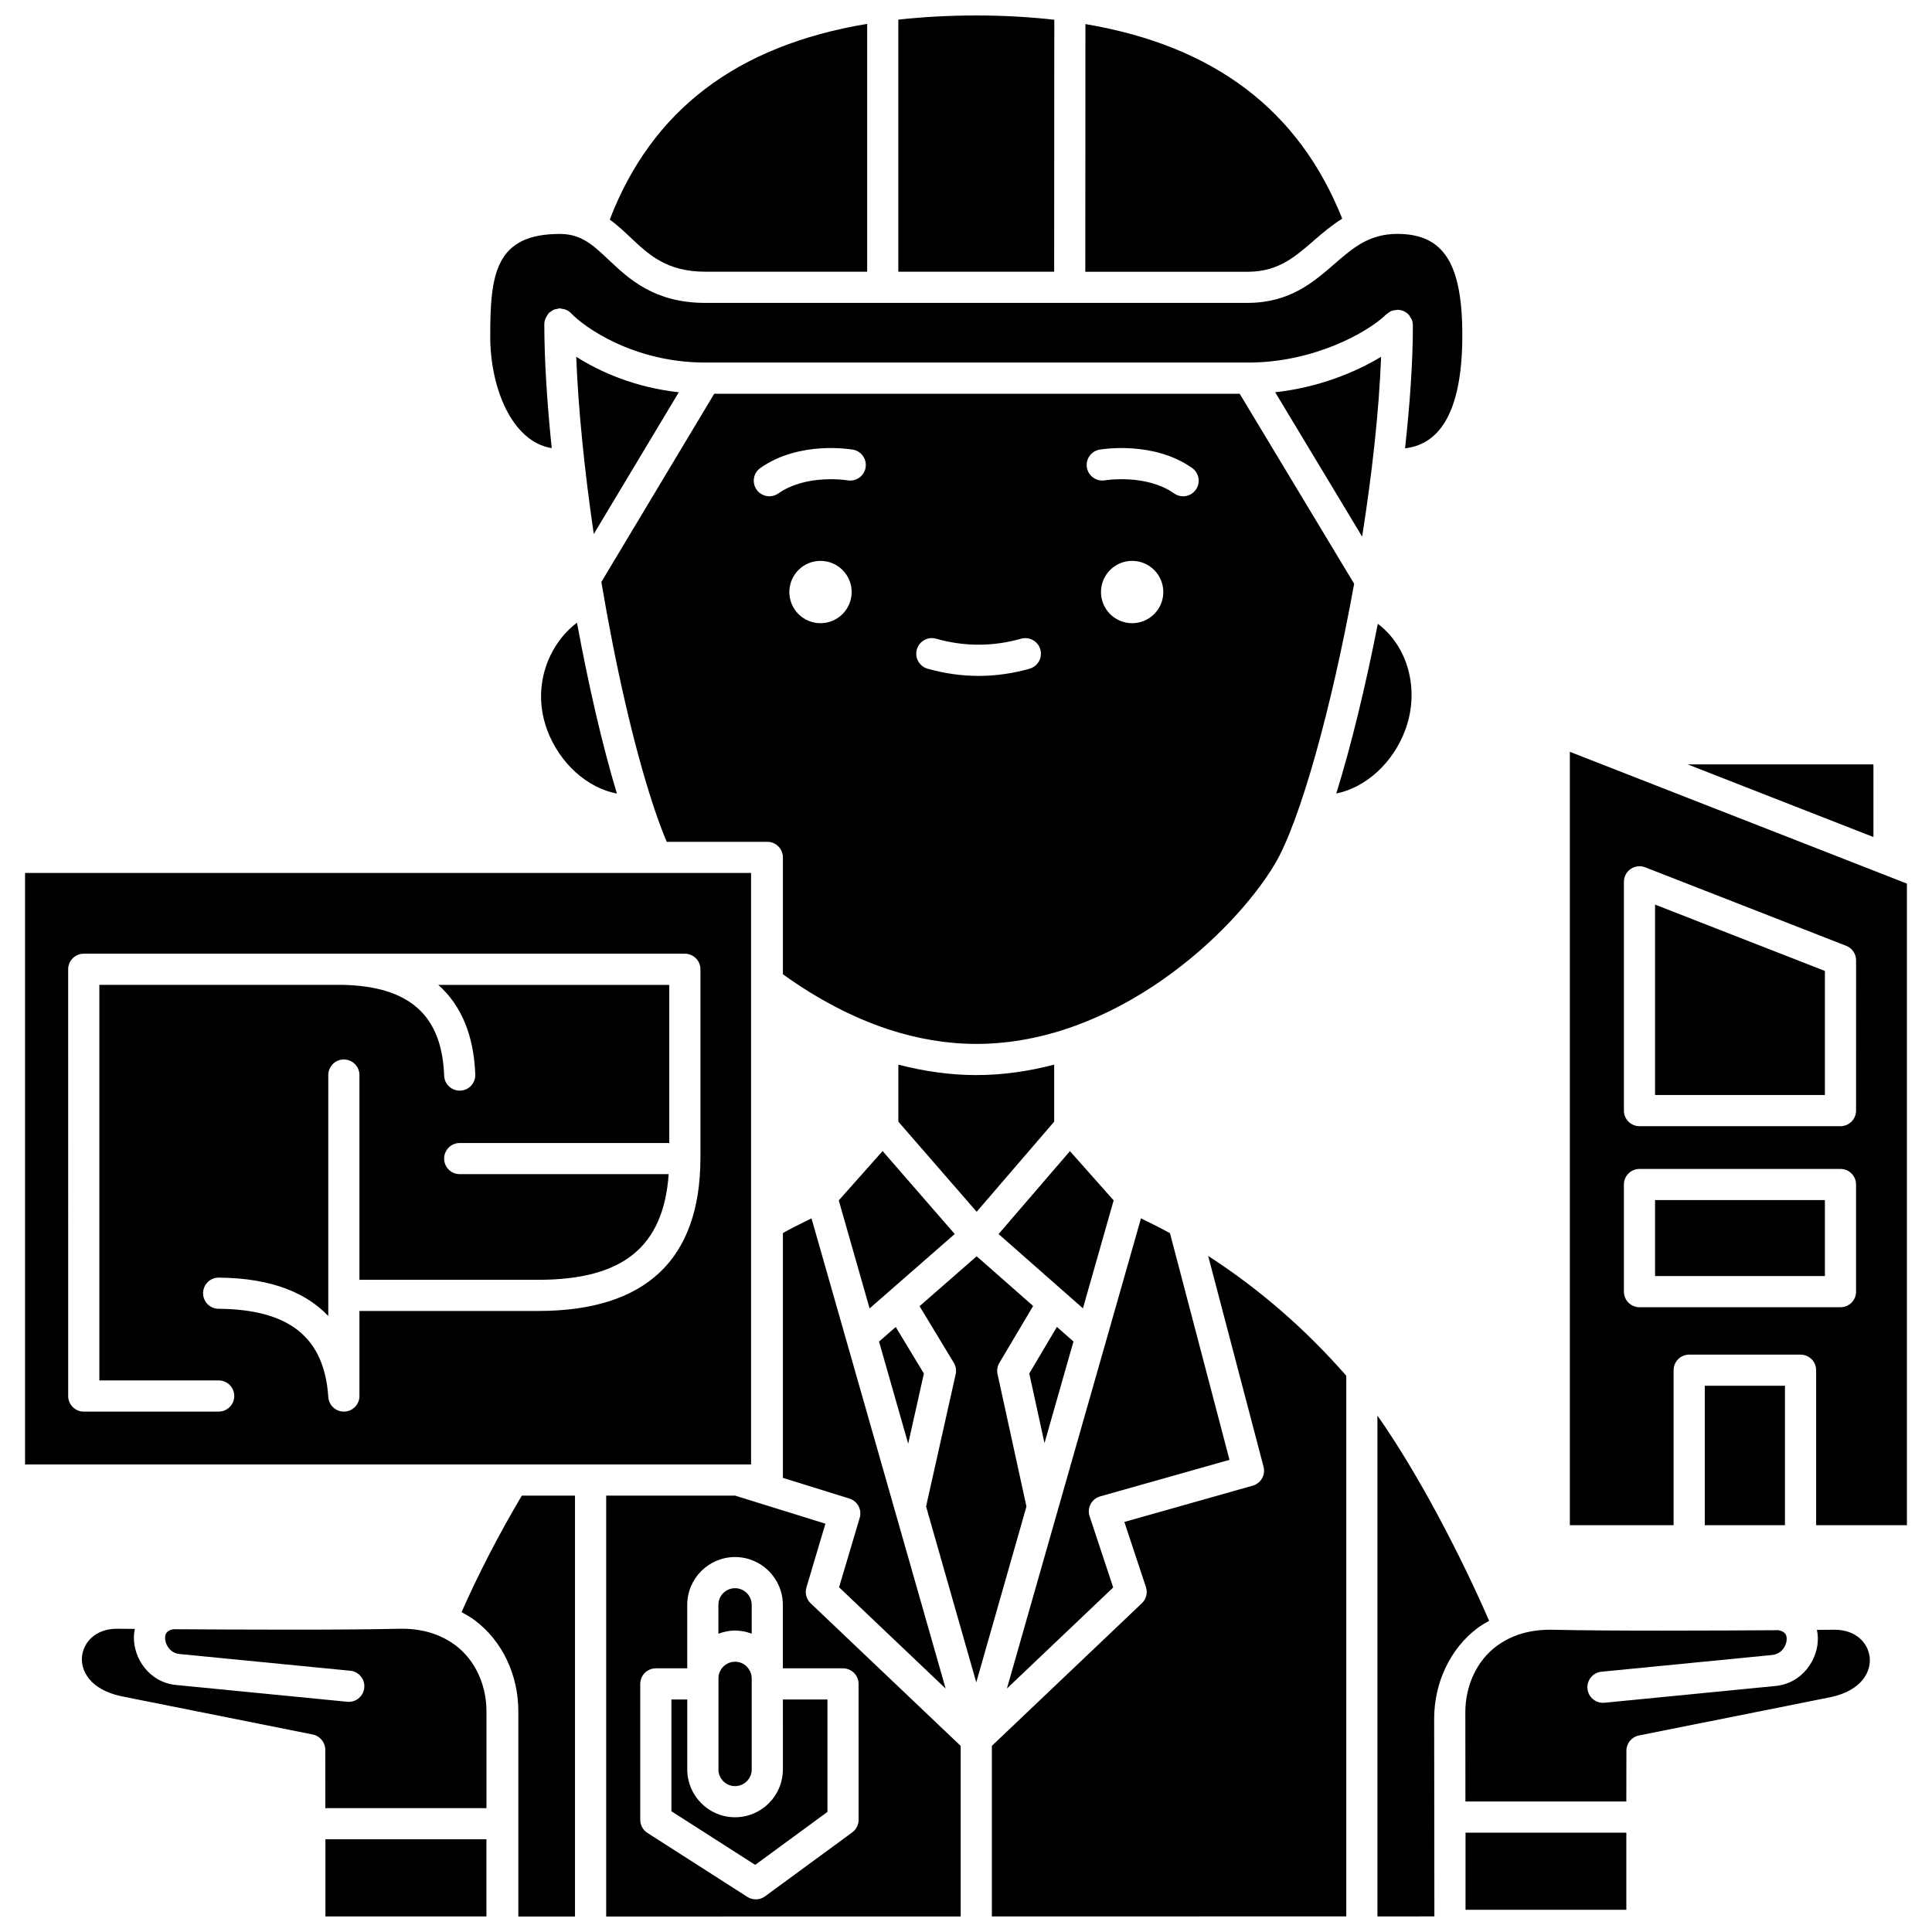 <?xml version="1.0" encoding="UTF-8"?>
<!-- Uploaded to: ICON Repo, www.iconrepo.com, Generator: ICON Repo Mixer Tools -->
<svg width="800px" height="800px" version="1.1" viewBox="144 144 512 512" xmlns="http://www.w3.org/2000/svg">
 <defs>
  <clipPath id="f">
   <path d="m382 148.09h42v68.906h-42z"/>
  </clipPath>
  <clipPath id="e">
   <path d="m509 519h30v132.9h-30z"/>
  </clipPath>
  <clipPath id="d">
   <path d="m266 540h31v111.9h-31z"/>
  </clipPath>
  <clipPath id="c">
   <path d="m230 631h43v20.902h-43z"/>
  </clipPath>
  <clipPath id="b">
   <path d="m304 540h95v111.9h-95z"/>
  </clipPath>
  <clipPath id="a">
   <path d="m406 476h95v175.9h-95z"/>
  </clipPath>
 </defs>
 <path d="m366.36 564.64 28.246 26.855-35.551-124.62c-2.543 1.219-5.07 2.508-7.578 3.887v64.891l17.621 5.481c2.156 0.672 3.375 2.953 2.731 5.121z"/>
 <path d="m435.55 540.56 34.277-9.688-15.773-60.066c-2.566-1.402-5.125-2.703-7.684-3.926l-9.227 32.398c-0.012 0.039-0.02 0.074-0.031 0.105l-26.266 92.09 28.164-26.777-6.254-18.863c-0.355-1.07-0.262-2.238 0.27-3.234 0.527-0.996 1.445-1.734 2.523-2.039z"/>
 <path d="m492.18 207.75c2.281-1.977 4.711-4.047 7.527-5.801-11.465-28.742-33.855-45.781-68.059-51.57l-0.031 65.641h43.234c7.887-0.074 12.266-3.871 17.328-8.27z"/>
 <path d="m288.98 337.38c3.297 8.957 10.719 15.457 18.504 16.926-3.879-12.867-7.519-28.707-10.578-45.285-7.535 5.672-12.121 16.941-7.926 28.359z"/>
 <path d="m498.13 354.28c7.695-1.527 15.031-7.992 18.305-16.898 3.914-10.648 0.609-22.168-7.301-28.066-3.242 16.543-7.066 32.289-11.004 44.965z"/>
 <path d="m504.98 286.21c2.629-16.629 4.481-33.242 5.027-47.664-6.816 4.137-16.676 8.168-28.074 9.402z"/>
 <path d="m320.7 367.09h26.648c2.285 0 4.129 1.852 4.129 4.129v30.965c8.832 6.394 18.375 11.438 27.77 14.547 7.887 2.602 15.789 3.918 23.48 3.918 36.805 0 68.023-29.168 79.051-47.551 6.769-11.281 15.18-41.766 21.086-74.395l-30.336-50.355h-139.25l-29.91 49.879c3.707 22.02 8.57 43.543 13.742 59.184 1.227 3.734 2.426 6.965 3.586 9.68zm123.33-57.938c-4.562 0-8.258-3.695-8.258-8.258s3.695-8.258 8.258-8.258 8.258 3.695 8.258 8.258c0.004 4.562-3.699 8.258-8.258 8.258zm-8.648-45.992c0.582-0.102 14.227-2.402 24.535 4.856 1.863 1.312 2.312 3.891 0.996 5.754-0.801 1.141-2.082 1.75-3.379 1.75-0.82 0-1.648-0.242-2.375-0.754-7.453-5.254-18.246-3.492-18.352-3.473-2.207 0.379-4.383-1.117-4.769-3.367-0.387-2.234 1.102-4.367 3.344-4.766zm-48.406 52.953c0.617-2.199 2.898-3.469 5.098-2.848 7.5 2.117 15.035 2.117 22.527 0 2.172-0.609 4.481 0.652 5.098 2.848 0.621 2.195-0.652 4.477-2.844 5.102-4.481 1.27-9.027 1.906-13.512 1.906s-9.031-0.645-13.512-1.906c-2.203-0.625-3.477-2.906-2.856-5.102zm-25.535-6.961c-4.562 0-8.258-3.695-8.258-8.258s3.695-8.258 8.258-8.258 8.258 3.695 8.258 8.258-3.699 8.258-8.258 8.258zm-15.934-41.133c10.312-7.266 23.961-4.961 24.535-4.856 2.246 0.395 3.746 2.535 3.348 4.781-0.395 2.242-2.535 3.731-4.769 3.352-0.105-0.016-10.902-1.777-18.352 3.473-0.727 0.512-1.551 0.754-2.375 0.754-1.297 0-2.578-0.605-3.379-1.75-1.32-1.867-0.871-4.445 0.992-5.754z"/>
 <g clip-path="url(#f)">
  <path d="m423.4 149.23c-6.523-0.73-13.387-1.133-20.688-1.133-7.289 0-14.145 0.391-20.648 1.105v66.812h41.297z"/>
 </g>
 <path d="m439.13 462.12-11.586-13.062-18.91 21.98 22.355 19.684z"/>
 <path d="m532.38 629.68h42.617v20.434h-42.617z"/>
 <g clip-path="url(#e)">
  <path d="m535.57 575.44c0.969-0.73 2.023-1.309 3.066-1.906-7.738-17.75-18.852-39.094-29.605-54.391v132.73l15.094-0.004-0.059-52.344c0.004-9.684 4.305-18.688 11.504-24.086z"/>
 </g>
 <g clip-path="url(#d)">
  <path d="m266.32 571.23c1.219 0.668 2.426 1.359 3.547 2.199 7.199 5.398 11.496 14.395 11.496 24.078v54.398l15.016-0.004v-111.54h-14.098c-6.106 10.305-11.539 20.836-15.961 30.863z"/>
 </g>
 <path d="m630.12 575.89c-0.082 0-1.793 0.02-4.625 0.047 0.141 0.637 0.223 1.285 0.25 1.93 0.227 5.781-4.094 12.379-11.469 12.961l-45.062 4.418c-0.137 0.012-0.273 0.02-0.41 0.02-2.102 0-3.894-1.594-4.106-3.727-0.223-2.269 1.438-4.289 3.703-4.512l45.145-4.426c2.703-0.215 4.012-2.695 3.941-4.41-0.02-0.527-0.094-1.789-2.172-2.172-17.195 0.121-45.074 0.234-59.75-0.117-5.938-0.137-10.969 1.344-15.047 4.398-5.129 3.844-8.188 10.379-8.188 17.469l0.023 23.652h42.641l0.02-13.457c0.004-1.965 1.391-3.66 3.32-4.043l50.973-10.191c8.148-1.805 10.586-6.801 10.18-10.527-0.398-3.641-3.449-7.312-9.367-7.312z"/>
 <path d="m264.72 580.04c-4.074-3.059-9.129-4.555-15.043-4.398-14.668 0.352-42.543 0.234-59.754 0.117-2.074 0.387-2.148 1.645-2.168 2.172-0.07 1.715 1.234 4.195 3.859 4.402l45.219 4.434c2.269 0.223 3.926 2.242 3.703 4.512-0.211 2.137-2.004 3.727-4.106 3.727-0.133 0-0.27-0.004-0.41-0.02l-45.141-4.426c-7.297-0.57-11.613-7.168-11.391-12.949 0.023-0.645 0.105-1.293 0.246-1.93-2.856-0.023-4.574-0.043-4.672-0.047-5.875 0-8.93 3.672-9.324 7.309-0.41 3.731 2.031 8.727 10.258 10.547l50.883 10.176c1.93 0.383 3.32 2.078 3.32 4.043l0.012 15.469h42.703v-25.664c0-7.094-3.066-13.629-8.195-17.473z"/>
 <g clip-path="url(#c)">
  <path d="m230.24 631.43h42.672v20.453h-42.672z"/>
 </g>
 <path d="m343.04 375.34h-192.4v156.76h192.4zm-13.418 75.695c-0.094 26.801-14.559 40.383-42.969 40.383h-0.156-47.242v22.543c0 2.227-1.766 4.051-3.992 4.129h-0.141c-2.16 0-3.973-1.68-4.117-3.852-1.059-15.812-10.301-23.246-29.09-23.395-2.285-0.016-4.113-1.883-4.098-4.164 0.02-2.269 1.863-4.098 4.129-4.098h0.031c14.395 0.117 23.441 4.285 29.016 10.176l0.004-63.855c0-2.281 1.848-4.129 4.129-4.129 2.285 0 4.129 1.852 4.129 4.129v54.258h47.246 0.152c22.383 0 33.184-8.68 34.551-27.996h-55.379c-2.285 0-4.129-1.852-4.129-4.129 0-2.281 1.848-4.129 4.129-4.129h55.539v-41.902h-61.219c6.082 5.391 9.422 13.352 9.805 23.746 0.086 2.281-1.691 4.195-3.973 4.277h-0.156c-2.211 0-4.043-1.75-4.121-3.977-0.59-15.934-9.059-23.57-26.656-24.051h-64.719v104.83h31.625c2.285 0 4.129 1.852 4.129 4.129 0 2.281-1.848 4.129-4.129 4.129l-35.754 0.004c-2.285 0-4.129-1.852-4.129-4.129l-0.004-113.09c0-2.281 1.848-4.129 4.129-4.129h159.3c2.285 0 4.129 1.852 4.129 4.129z"/>
 <path d="m290.21 262.76c-1.242-12.105-1.961-23.418-1.961-32.902v-0.008c0.004-0.82 0.309-1.602 0.797-2.301 0.148-0.215 0.266-0.453 0.449-0.637 0.012-0.012 0.016-0.031 0.031-0.047 0.141-0.133 0.312-0.184 0.465-0.289 0.277-0.203 0.547-0.414 0.871-0.547 0.227-0.09 0.465-0.094 0.703-0.141 0.273-0.059 0.523-0.164 0.812-0.164 0.027 0 0.055 0.016 0.082 0.016 0.121 0.004 0.234 0.059 0.355 0.07 1 0.113 1.891 0.523 2.547 1.215 0 0 0.004 0 0.004 0.004 3.422 3.629 16.492 13.051 35.57 13.051h143.92c17.066 0 31.43-7.816 36.523-12.773l0.008-0.008c0.008-0.008 0.023-0.02 0.039-0.027 0.07-0.07 0.164-0.094 0.242-0.156 0.332-0.281 0.68-0.539 1.09-0.707 0.371-0.152 0.762-0.195 1.152-0.23 0.137-0.012 0.258-0.078 0.395-0.078 0.008 0 0.012 0.004 0.02 0.004 1.07 0.004 2.137 0.414 2.941 1.23 0.234 0.238 0.359 0.531 0.523 0.809 0.102 0.172 0.246 0.312 0.328 0.504 0.203 0.492 0.305 1.016 0.309 1.539 0 0.012 0.008 0.023 0.008 0.043v0.004 0.07c-0.004 9.438-0.766 20.594-2.082 32.508 10.07-1.168 15.18-11.238 15.18-29.977 0-19.07-4.988-26.848-17.219-26.848-7.5 0-11.77 3.703-16.707 7.996-5.504 4.777-11.746 10.191-22.707 10.285l-143.96 0.004c-13.508 0-20.199-6.301-25.57-11.363-4.258-4.016-7.328-6.914-13.004-6.914-17.168 0-18.449 10.754-18.449 27.156 0 13.543 5.691 27.891 16.297 29.609z"/>
 <path d="m311.04 206.89c4.977 4.688 9.676 9.117 19.906 9.117h42.863v-65.684c-34.637 5.766-57.074 22.902-68.215 51.859 2 1.465 3.769 3.125 5.445 4.707z"/>
 <path d="m323.89 247.95c-11.516-1.25-20.855-5.367-27.184-9.41 0.523 13.785 2.191 30.207 4.648 46.988z"/>
 <path d="m423.37 441.25v-15.113c-6.633 1.738-13.535 2.769-20.648 2.769-6.797 0-13.719-0.957-20.648-2.769v15.117l20.754 23.879z"/>
 <path d="m420.8 526.45 7.68-26.938-4.391-3.863-7.32 12.336z"/>
 <path d="m351.47 612.92c0 6.988-5.688 12.672-12.672 12.672-6.988 0-12.668-5.688-12.668-12.672v-18.531h-4.199v29.613l22.207 14.211 19.145-14.043v-29.781h-11.812l0.004 18.531z"/>
 <path d="m343.21 576.94v-7.637c0-2.434-1.977-4.414-4.414-4.414-2.434 0-4.41 1.977-4.41 4.414v7.648c1.379-0.516 2.859-0.84 4.414-0.84 1.539 0.004 3.019 0.309 4.41 0.828z"/>
 <path d="m416.02 543.24-7.66-35.078c-0.227-1.023-0.055-2.09 0.484-2.988l8.949-15.074-14.965-13.172-15.137 13.223 9.074 14.996c0.555 0.914 0.73 2 0.496 3.039l-7.84 35.043 13.301 46.617z"/>
 <path d="m341.88 585.65c-0.805-0.816-1.898-1.273-3.078-1.273-2.43 0-4.402 1.977-4.402 4.406v24.125c0 0.012-0.008 0.023-0.008 0.039 0.012 2.426 1.98 4.394 4.406 4.394 2.434 0 4.406-1.973 4.414-4.402 0-0.008-0.004-0.016-0.004-0.023v-24.125c-0.004-1.156-0.473-2.269-1.328-3.141z"/>
 <g clip-path="url(#b)">
  <path d="m398.59 606.68-39.77-37.805c-1.125-1.07-1.551-2.68-1.109-4.172l5.031-16.902-23.918-7.438h-34.18v111.54l93.949-0.016zm-27.047 19.586c0 1.312-0.625 2.551-1.684 3.328l-23.117 16.957c-0.727 0.531-1.586 0.801-2.445 0.801-0.777 0-1.543-0.215-2.227-0.652l-26.496-16.957c-1.184-0.762-1.902-2.07-1.902-3.477v-36.008c0-2.281 1.848-4.129 4.129-4.129h8.324v-16.824c0-6.988 5.684-12.672 12.668-12.672 6.988 0 12.672 5.684 12.672 12.672v16.824h15.941c2.285 0 4.129 1.852 4.129 4.129l0.004 36.008z"/>
 </g>
 <path d="m388.84 508-7.461-12.332-4.422 3.863 7.723 27.07z"/>
 <path d="m377.9 449.04-11.617 13.074 8.168 28.629 22.562-19.715z"/>
 <g clip-path="url(#a)">
  <path d="m464.18 476.84 14.672 55.852c0.574 2.176-0.703 4.41-2.867 5.023l-34.02 9.617 5.715 17.254c0.504 1.52 0.086 3.188-1.074 4.289l-39.75 37.793v45.211l93.922-0.016 0.004-143.27c-10.891-12.445-23.164-23.082-36.602-31.75z"/>
 </g>
 <path d="m643 375.68-82.973-32.441v204.96h27.496v-41.082c0-2.281 1.848-4.129 4.129-4.129h29.512c2.285 0 4.129 1.852 4.129 4.129v41.082h24.062v-170.03zm-7.125 110.62c0 2.281-1.848 4.129-4.129 4.129h-53.266c-2.285 0-4.129-1.852-4.129-4.129v-28.391c0-2.281 1.848-4.129 4.129-4.129h53.266c2.285 0 4.129 1.852 4.129 4.129zm0-47.977c0 2.281-1.848 4.129-4.129 4.129h-53.266c-2.285 0-4.129-1.852-4.129-4.129v-60.633c0-1.367 0.672-2.644 1.801-3.41 1.129-0.773 2.57-0.934 3.832-0.438l53.273 20.805c1.582 0.621 2.625 2.148 2.625 3.848l-0.004 39.828z"/>
 <path d="m640.48 346.57h-49.246l49.246 19.254z"/>
 <path d="m582.61 434.19h45.008v-32.879l-45.008-17.582z"/>
 <path d="m582.61 462.03h45.008v20.133h-45.008z"/>
 <path d="m595.78 511.24h21.25v36.953h-21.25z"/>
</svg>